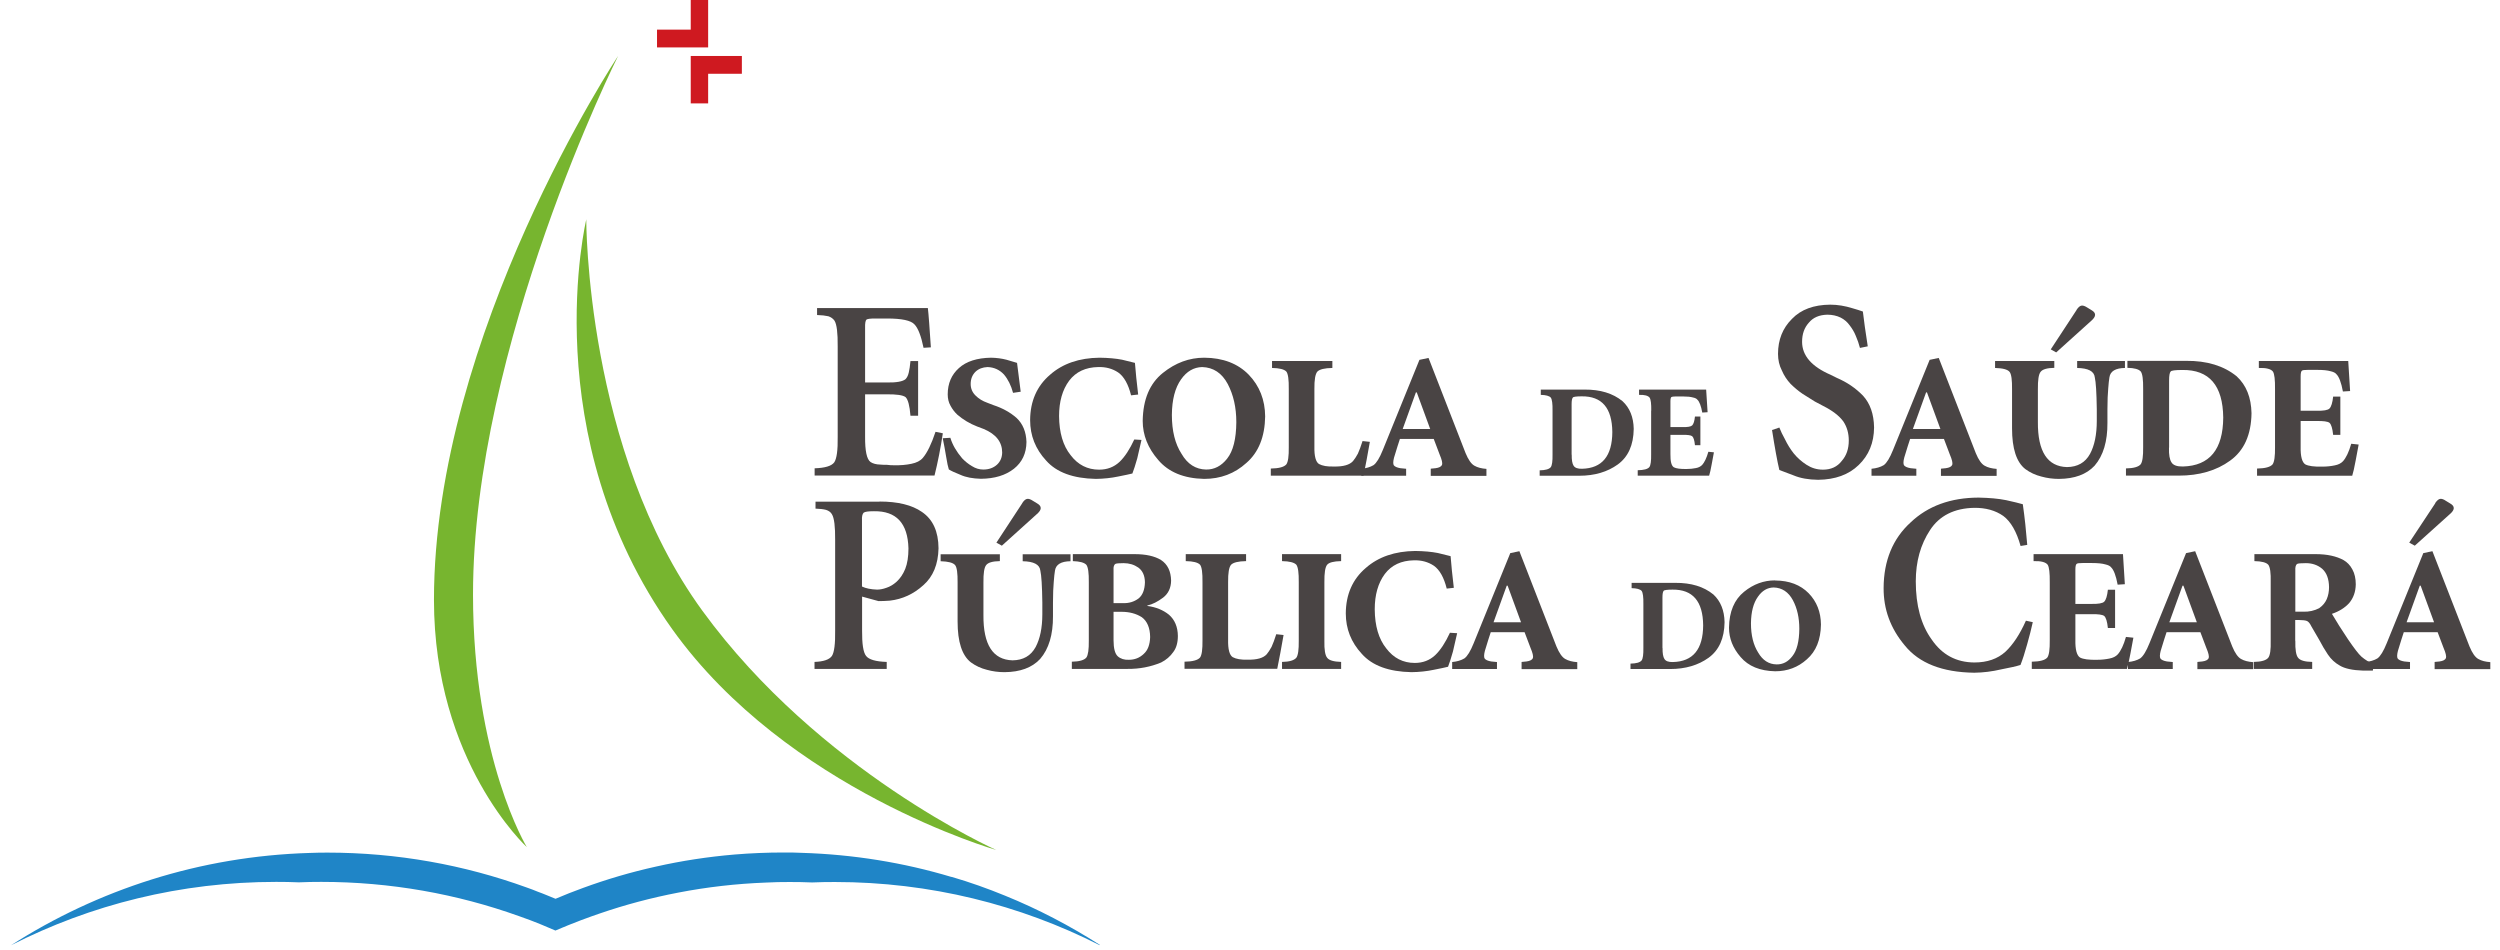 <svg width="208" height="79" viewBox="0 0 208 79" fill="none" xmlns="http://www.w3.org/2000/svg">
<path d="M91.493 78.64C84.859 75.276 77.374 73.383 69.457 73.383C68.82 73.383 68.193 73.392 67.565 73.42C66.947 73.392 66.319 73.383 65.692 73.383C65.037 73.383 64.382 73.392 63.726 73.43C61.253 73.523 58.808 73.804 56.436 74.264C54.194 74.695 52.007 75.276 49.884 76.007C49.681 76.072 49.469 76.147 49.266 76.222C48.648 76.438 48.048 76.672 47.457 76.906C47.273 76.972 47.097 77.056 46.922 77.131C46.922 77.131 46.913 77.131 46.904 77.131C46.673 77.225 46.442 77.319 46.212 77.422C45.824 77.253 45.436 77.094 45.039 76.925C45.012 76.925 44.993 76.915 44.975 76.897C44.375 76.653 43.775 76.428 43.157 76.213C38.017 74.376 32.489 73.373 26.731 73.373C26.104 73.373 25.485 73.383 24.867 73.411C24.24 73.383 23.603 73.373 22.975 73.373C15.039 73.373 7.546 75.266 0.911 78.649C8.137 74.02 16.636 71.237 25.753 70.965C26.242 70.946 26.74 70.937 27.23 70.937C33.043 70.937 38.626 71.958 43.803 73.833C44.126 73.945 44.449 74.067 44.763 74.198C45.003 74.282 45.233 74.376 45.464 74.47C45.722 74.573 45.972 74.676 46.221 74.779C46.968 74.46 47.725 74.16 48.5 73.879C50.466 73.158 52.505 72.558 54.581 72.099C56.704 71.621 58.891 71.284 61.115 71.096C62.462 70.984 63.837 70.928 65.212 70.928C65.71 70.928 66.199 70.928 66.689 70.956C71.007 71.087 75.188 71.771 79.156 72.961C79.156 72.961 79.159 72.961 79.165 72.961C79.165 72.961 79.183 72.961 79.192 72.961C80.697 73.401 82.173 73.926 83.613 74.517C86.381 75.641 89.011 77.019 91.503 78.612L91.493 78.64Z" fill="#1F85C7"/>
<path d="M58.918 3.945V2.465V0H57.469V2.465H54.664V3.945H57.469H58.918Z" fill="#CF1920"/>
<path d="M61.723 4.657H58.918H57.469V6.138V8.602H58.918V6.138H61.723V4.657Z" fill="#CF1920"/>
<path d="M51.425 4.657C51.425 4.657 36.106 27.766 36.106 49.909C36.106 63.393 43.83 70.478 43.83 70.478C43.83 70.478 39.355 63.14 39.355 49.459C39.355 28.778 51.425 4.657 51.425 4.657Z" fill="#77B52F"/>
<path d="M48.786 18.226C48.786 18.226 44.43 36.246 55.928 52.345C65.507 65.745 82.892 70.721 82.892 70.721C82.892 70.721 68.183 64.18 58.447 50.827C48.712 37.473 48.776 18.226 48.776 18.226H48.786Z" fill="#77B52F"/>
<path d="M131.828 32.413C133.139 32.404 134.191 32.722 134.994 33.378C135.593 33.931 135.907 34.7 135.926 35.683C135.907 37.033 135.464 38.017 134.597 38.645C133.739 39.263 132.668 39.582 131.395 39.582H128.1V39.132C128.58 39.123 128.885 39.038 129.023 38.869C129.134 38.719 129.18 38.363 129.171 37.811V34.175C129.18 33.594 129.134 33.228 129.023 33.078C128.894 32.938 128.617 32.863 128.193 32.853V32.413H131.847H131.828ZM130.767 37.829C130.758 38.27 130.813 38.579 130.924 38.748C131.035 38.926 131.266 39.01 131.625 39.001C133.296 38.963 134.135 37.942 134.145 35.946C134.126 33.94 133.277 32.956 131.598 32.975C131.136 32.975 130.896 33.013 130.86 33.078C130.795 33.144 130.758 33.331 130.758 33.631V37.829H130.767Z" fill="#494444"/>
<path d="M137.384 34.175C137.393 33.594 137.347 33.229 137.245 33.079C137.116 32.92 136.83 32.836 136.369 32.854V32.414H141.952C141.97 32.779 142.016 33.398 142.072 34.297L141.629 34.325C141.527 33.763 141.389 33.407 141.223 33.257C141.167 33.173 141.038 33.107 140.854 33.07C140.66 33.014 140.383 32.985 140.014 32.985H139.432C139.229 32.985 139.11 33.004 139.063 33.032C139.008 33.07 138.98 33.192 138.98 33.388V35.534H139.986C140.411 35.544 140.678 35.497 140.789 35.394C140.9 35.281 140.983 35.038 141.02 34.653H141.472V37.043H141.02C140.983 36.64 140.9 36.387 140.789 36.293C140.678 36.209 140.411 36.172 139.986 36.181H138.98V37.774C138.971 38.392 139.063 38.758 139.266 38.88C139.46 38.983 139.82 39.03 140.337 39.02C140.614 39.02 140.863 38.992 141.094 38.945C141.315 38.908 141.49 38.814 141.62 38.683C141.813 38.467 141.989 38.102 142.136 37.587L142.598 37.633C142.561 37.877 142.496 38.214 142.413 38.627C142.33 39.067 142.266 39.386 142.201 39.573H136.258V39.123C136.766 39.114 137.089 39.03 137.227 38.861C137.338 38.711 137.384 38.355 137.375 37.783V34.157L137.384 34.175Z" fill="#494444"/>
<path d="M77.199 25.648C77.226 25.854 77.263 26.266 77.309 26.894C77.346 27.54 77.392 28.206 77.448 28.899L76.839 28.937C76.636 27.943 76.377 27.287 76.082 26.988C75.787 26.66 75.021 26.5 73.812 26.5H72.797C72.428 26.5 72.197 26.528 72.096 26.585C72.003 26.669 71.966 26.903 71.976 27.278V31.823H73.738C74.587 31.842 75.122 31.738 75.344 31.542C75.464 31.42 75.556 31.233 75.611 30.989C75.667 30.755 75.713 30.445 75.75 30.042H76.387V34.587H75.75C75.685 33.753 75.547 33.238 75.344 33.041C75.122 32.872 74.587 32.797 73.738 32.807H71.976V36.321C71.966 37.511 72.114 38.214 72.428 38.439C72.622 38.57 72.889 38.645 73.249 38.654C73.415 38.673 73.6 38.673 73.793 38.673C73.987 38.701 74.19 38.71 74.393 38.71C74.91 38.72 75.39 38.682 75.824 38.589C76.248 38.504 76.571 38.345 76.783 38.092C77.143 37.67 77.494 36.949 77.835 35.927L78.444 36.049C78.26 37.277 78.029 38.448 77.752 39.563H67.777V38.963C68.635 38.935 69.18 38.776 69.41 38.467C69.613 38.167 69.715 37.455 69.696 36.34V28.824C69.706 27.709 69.623 26.988 69.429 26.678C69.309 26.51 69.143 26.388 68.921 26.313C68.672 26.257 68.358 26.219 67.98 26.21V25.629H77.208L77.199 25.648Z" fill="#494444"/>
<path d="M79.072 36.433C79.247 37.005 79.57 37.567 80.05 38.13C80.299 38.392 80.567 38.607 80.871 38.785C81.167 38.973 81.48 39.066 81.812 39.066C82.274 39.066 82.662 38.926 82.957 38.654C83.234 38.392 83.372 38.064 83.381 37.651C83.381 36.78 82.874 36.124 81.849 35.693L81.305 35.487C80.677 35.243 80.133 34.915 79.653 34.503C79.422 34.287 79.229 34.034 79.081 33.753C78.924 33.481 78.85 33.163 78.85 32.807C78.85 31.907 79.164 31.176 79.782 30.623C80.401 30.061 81.296 29.78 82.459 29.761C82.92 29.771 83.344 29.827 83.741 29.93C84.129 30.052 84.424 30.136 84.618 30.192C84.682 30.755 84.784 31.551 84.922 32.591L84.286 32.685C84.12 32.067 83.87 31.561 83.529 31.158C83.16 30.764 82.708 30.558 82.163 30.539C81.757 30.558 81.425 30.68 81.167 30.923C80.89 31.195 80.76 31.542 80.76 31.945C80.76 32.329 80.899 32.648 81.167 32.91C81.425 33.172 81.748 33.369 82.145 33.51L82.652 33.706C83.4 33.95 84.046 34.306 84.581 34.775C85.098 35.262 85.374 35.927 85.402 36.771C85.393 37.717 85.042 38.457 84.359 39.001C83.667 39.544 82.754 39.826 81.609 39.835C80.927 39.816 80.364 39.713 79.912 39.507C79.459 39.329 79.136 39.179 78.943 39.057C78.878 38.87 78.804 38.523 78.721 38.008C78.638 37.502 78.546 36.986 78.435 36.462L79.072 36.424V36.433Z" fill="#494444"/>
<path d="M94.105 32.891C93.874 31.963 93.514 31.326 93.034 30.989C92.554 30.67 92.001 30.52 91.373 30.539C90.321 30.558 89.518 30.933 88.955 31.673C88.392 32.432 88.115 33.416 88.115 34.615C88.125 36.002 88.448 37.089 89.075 37.867C89.684 38.673 90.478 39.076 91.447 39.076C92.121 39.076 92.683 38.86 93.145 38.429C93.588 38.008 93.994 37.38 94.372 36.565L94.972 36.602C94.861 37.108 94.741 37.614 94.621 38.13C94.464 38.673 94.335 39.095 94.215 39.395C93.994 39.451 93.597 39.535 93.025 39.648C92.453 39.769 91.834 39.835 91.17 39.844C89.287 39.807 87.903 39.301 87.036 38.317C86.15 37.361 85.707 36.237 85.707 34.953C85.716 33.379 86.27 32.113 87.368 31.176C88.42 30.249 89.795 29.78 91.484 29.761C92.213 29.771 92.84 29.827 93.366 29.93C93.874 30.052 94.225 30.136 94.427 30.192C94.483 30.942 94.575 31.814 94.695 32.826L94.105 32.891Z" fill="#494444"/>
<path d="M100.195 29.761C101.754 29.771 102.991 30.249 103.895 31.176C104.79 32.104 105.252 33.266 105.261 34.653C105.233 36.34 104.717 37.633 103.701 38.514C102.723 39.404 101.551 39.844 100.186 39.844C98.497 39.807 97.223 39.282 96.365 38.27C95.507 37.286 95.073 36.199 95.073 35.018C95.101 33.228 95.655 31.907 96.753 31.026C97.805 30.183 98.949 29.761 100.186 29.761H100.195ZM97.5 34.522C97.5 35.852 97.768 36.93 98.303 37.755C98.801 38.617 99.484 39.048 100.342 39.066C101.025 39.076 101.616 38.776 102.105 38.148C102.594 37.53 102.852 36.527 102.862 35.121C102.862 33.903 102.622 32.854 102.151 31.954C101.662 31.036 100.951 30.567 100.019 30.539C99.318 30.558 98.737 30.895 98.266 31.561C97.768 32.263 97.509 33.247 97.5 34.522Z" fill="#494444"/>
<path d="M105.731 39.582V38.983C106.414 38.973 106.839 38.851 107.023 38.636C107.171 38.43 107.236 37.952 107.226 37.202V32.367C107.236 31.589 107.171 31.102 107.023 30.914C106.848 30.727 106.451 30.624 105.833 30.614V30.033H110.853V30.614C110.207 30.624 109.792 30.727 109.607 30.914C109.432 31.111 109.349 31.598 109.358 32.367V37.155C109.34 37.961 109.478 38.448 109.746 38.608C110.022 38.758 110.429 38.833 110.973 38.814C111.767 38.833 112.293 38.673 112.569 38.364C112.689 38.224 112.828 38.017 112.975 37.746C113.095 37.483 113.225 37.136 113.363 36.696L113.972 36.762C113.797 37.774 113.621 38.711 113.446 39.573H105.731V39.582Z" fill="#494444"/>
<path d="M119.057 38.992L119.444 38.954C119.73 38.917 119.915 38.823 119.979 38.673C120.026 38.523 119.961 38.242 119.776 37.811L119.287 36.518H116.473C116.362 36.837 116.205 37.352 115.984 38.074C115.901 38.392 115.901 38.608 115.965 38.711C116.048 38.823 116.233 38.907 116.51 38.954L116.99 39.001V39.582H113.261V39.001C113.668 38.964 114.009 38.861 114.277 38.701C114.526 38.523 114.784 38.102 115.052 37.436L118.097 29.94L118.854 29.78L121.936 37.699C122.167 38.261 122.416 38.608 122.674 38.748C122.932 38.898 123.265 38.982 123.671 39.011V39.592H119.038V39.001L119.057 38.992ZM116.704 35.693H118.992L117.875 32.648H117.802L116.704 35.693Z" fill="#494444"/>
<path d="M154.742 28.927C154.659 28.6 154.548 28.281 154.409 27.962C154.28 27.634 154.105 27.344 153.902 27.081C153.699 26.791 153.441 26.576 153.145 26.425C152.822 26.266 152.444 26.182 152.029 26.182C151.355 26.201 150.847 26.416 150.488 26.857C150.118 27.269 149.934 27.794 149.934 28.44C149.934 29.584 150.728 30.502 152.315 31.186L152.841 31.448C153.671 31.804 154.391 32.292 155 32.919C155.6 33.575 155.904 34.456 155.923 35.562C155.914 36.846 155.48 37.886 154.64 38.692C153.81 39.498 152.684 39.901 151.272 39.919C150.469 39.91 149.786 39.788 149.233 39.554C148.67 39.348 148.282 39.198 148.042 39.104C147.867 38.373 147.664 37.258 147.433 35.778L148.042 35.571C148.153 35.862 148.31 36.19 148.513 36.555C148.707 36.958 148.946 37.352 149.233 37.717C149.528 38.083 149.888 38.401 150.294 38.664C150.709 38.935 151.161 39.076 151.669 39.076C152.342 39.076 152.868 38.832 153.238 38.345C153.625 37.905 153.819 37.343 153.819 36.649C153.819 36.049 153.671 35.525 153.367 35.065C153.016 34.587 152.453 34.156 151.65 33.754L150.995 33.407C150.672 33.21 150.331 32.995 149.98 32.77C149.62 32.526 149.288 32.245 148.974 31.936C148.679 31.617 148.43 31.252 148.245 30.811C148.042 30.418 147.931 29.958 147.931 29.443C147.931 28.272 148.319 27.297 149.094 26.529C149.842 25.751 150.903 25.357 152.278 25.348C152.887 25.348 153.505 25.451 154.133 25.648C154.465 25.741 154.751 25.835 154.991 25.919C155.074 26.66 155.212 27.625 155.397 28.815L154.751 28.946L154.742 28.927Z" fill="#494444"/>
<path d="M161.506 38.992L161.893 38.954C162.179 38.917 162.364 38.823 162.428 38.673C162.475 38.523 162.41 38.242 162.225 37.811L161.736 36.518H158.922C158.811 36.837 158.654 37.352 158.433 38.074C158.35 38.392 158.35 38.608 158.414 38.711C158.497 38.823 158.682 38.907 158.959 38.954L159.439 39.001V39.582H155.71V39.001C156.116 38.964 156.458 38.861 156.726 38.701C156.975 38.523 157.233 38.102 157.501 37.436L160.546 29.94L161.303 29.78L164.385 37.699C164.615 38.261 164.865 38.608 165.123 38.748C165.381 38.898 165.714 38.982 166.12 39.011V39.592H161.487V39.001L161.506 38.992ZM159.152 35.693H161.441L160.324 32.648H160.251L159.152 35.693Z" fill="#494444"/>
<path d="M170.918 30.024V30.605C170.318 30.615 169.94 30.727 169.783 30.933C169.617 31.13 169.543 31.617 169.552 32.395V35.103C169.534 37.568 170.346 38.814 171.97 38.861C172.856 38.852 173.493 38.486 173.89 37.764C174.259 37.08 174.453 36.162 174.453 35.019V34.054C174.434 32.676 174.379 31.786 174.286 31.392C174.231 30.886 173.742 30.633 172.819 30.615V30.034H176.796V30.615C176.012 30.624 175.578 30.886 175.505 31.392C175.468 31.617 175.431 31.927 175.403 32.339C175.366 32.751 175.338 33.323 175.338 34.054V35.188C175.348 36.715 174.997 37.905 174.268 38.748C173.594 39.47 172.607 39.835 171.306 39.845C170.798 39.845 170.309 39.779 169.839 39.648C169.349 39.526 168.907 39.32 168.51 39.029C167.771 38.458 167.402 37.324 167.402 35.637V32.395C167.412 31.617 167.347 31.13 167.199 30.942C167.033 30.736 166.627 30.633 165.99 30.615V30.034H170.909L170.918 30.024ZM172.764 25.789C172.911 25.564 173.05 25.442 173.198 25.423C173.318 25.414 173.465 25.461 173.65 25.582L174.019 25.807C174.425 26.042 174.406 26.341 173.973 26.707L171.075 29.321L170.623 29.068L172.773 25.789H172.764Z" fill="#494444"/>
<path d="M181.872 30.023C183.616 30.005 185.019 30.436 186.089 31.307C186.892 32.047 187.298 33.069 187.326 34.381C187.298 36.18 186.707 37.492 185.545 38.326C184.4 39.16 182.97 39.572 181.272 39.572H176.88V38.972C177.516 38.963 177.932 38.841 178.107 38.626C178.255 38.419 178.319 37.951 178.31 37.211V32.357C178.319 31.579 178.255 31.091 178.107 30.904C177.941 30.717 177.572 30.614 177 30.604V30.023H181.872ZM180.46 37.248C180.442 37.839 180.515 38.241 180.672 38.476C180.82 38.71 181.134 38.822 181.614 38.813C183.838 38.757 184.954 37.398 184.973 34.746C184.945 32.075 183.81 30.754 181.577 30.782C180.968 30.782 180.635 30.829 180.599 30.913C180.515 30.998 180.469 31.241 180.469 31.654V37.248H180.46Z" fill="#494444"/>
<path d="M189.282 32.376C189.291 31.598 189.236 31.111 189.107 30.914C188.941 30.699 188.553 30.596 187.935 30.614V30.033H195.373C195.4 30.511 195.456 31.355 195.529 32.535L194.93 32.573C194.791 31.823 194.607 31.345 194.394 31.139C194.311 31.027 194.154 30.942 193.905 30.886C193.647 30.811 193.278 30.774 192.789 30.774H192.014C191.737 30.774 191.58 30.793 191.524 30.839C191.451 30.886 191.414 31.046 191.414 31.317V34.175H192.752C193.315 34.185 193.675 34.129 193.813 33.988C193.961 33.838 194.062 33.51 194.118 32.995H194.717V36.181H194.118C194.062 35.647 193.961 35.309 193.813 35.178C193.665 35.066 193.315 35.019 192.752 35.028H191.414V37.155C191.395 37.98 191.534 38.467 191.801 38.636C192.06 38.776 192.54 38.842 193.232 38.823C193.592 38.823 193.933 38.786 194.247 38.72C194.542 38.664 194.773 38.551 194.939 38.373C195.197 38.083 195.428 37.605 195.622 36.921L196.24 36.987C196.185 37.315 196.102 37.755 195.991 38.317C195.88 38.908 195.788 39.329 195.705 39.582H187.787V38.983C188.47 38.973 188.894 38.851 189.079 38.636C189.227 38.43 189.291 37.952 189.282 37.202V32.376Z" fill="#494444"/>
<path d="M73.175 41.728C74.707 41.728 75.879 42.018 76.7 42.59C77.614 43.209 78.075 44.211 78.085 45.617C78.057 46.957 77.632 47.978 76.82 48.69C76.017 49.421 75.085 49.852 74.033 49.974C73.683 50.002 73.369 50.012 73.092 50.012L71.726 49.637V52.448C71.717 53.563 71.819 54.275 72.059 54.575C72.289 54.875 72.861 55.044 73.775 55.072V55.653H67.768V55.072C68.515 55.044 68.995 54.885 69.216 54.575C69.41 54.275 69.502 53.563 69.484 52.448V44.933C69.493 43.818 69.41 43.096 69.216 42.787C69.124 42.618 68.958 42.496 68.727 42.421C68.506 42.365 68.22 42.328 67.851 42.318V41.737H73.175V41.728ZM71.726 48.803C72.04 48.953 72.455 49.037 72.972 49.056C73.203 49.056 73.461 49.009 73.747 48.906C74.043 48.812 74.338 48.634 74.606 48.391C74.892 48.128 75.132 47.781 75.316 47.332C75.491 46.891 75.584 46.32 75.584 45.626C75.528 43.536 74.578 42.506 72.714 42.534C72.252 42.534 71.966 42.571 71.856 42.656C71.745 42.768 71.699 42.984 71.717 43.293V48.794L71.726 48.803Z" fill="#494444"/>
<path d="M83.188 46.104V46.685C82.588 46.694 82.209 46.806 82.052 47.013C81.886 47.209 81.813 47.697 81.822 48.474V51.183C81.803 53.647 82.615 54.894 84.24 54.94C85.125 54.931 85.762 54.566 86.159 53.844C86.528 53.16 86.722 52.242 86.722 51.098V50.133C86.703 48.756 86.648 47.865 86.556 47.472C86.5 46.966 86.011 46.713 85.088 46.694V46.113H89.066V46.694C88.281 46.703 87.848 46.966 87.774 47.472C87.737 47.697 87.7 48.006 87.672 48.418C87.635 48.831 87.608 49.402 87.608 50.133V51.267C87.617 52.794 87.266 53.985 86.537 54.828C85.864 55.55 84.876 55.915 83.575 55.924C83.068 55.924 82.579 55.859 82.108 55.727C81.619 55.606 81.176 55.4 80.779 55.109C80.041 54.537 79.672 53.404 79.672 51.717V48.474C79.681 47.697 79.616 47.209 79.469 47.022C79.302 46.816 78.897 46.713 78.26 46.694V46.113H83.178L83.188 46.104ZM85.042 41.868C85.19 41.643 85.328 41.521 85.476 41.503C85.596 41.493 85.744 41.54 85.928 41.662L86.297 41.887C86.703 42.121 86.685 42.421 86.251 42.786L83.354 45.401L82.901 45.148L85.052 41.868H85.042Z" fill="#494444"/>
<path d="M90.589 48.438C90.598 47.669 90.533 47.191 90.386 46.995C90.219 46.807 89.841 46.704 89.26 46.685V46.104H94.391C95.323 46.104 96.061 46.264 96.596 46.592C97.141 46.948 97.417 47.519 97.436 48.306C97.427 48.925 97.196 49.393 96.771 49.721C96.319 50.059 95.885 50.284 95.461 50.377V50.415C96.172 50.508 96.771 50.752 97.26 51.146C97.74 51.567 97.99 52.158 97.999 52.907C97.999 53.47 97.87 53.919 97.611 54.257C97.362 54.613 97.03 54.903 96.605 55.119C95.729 55.484 94.797 55.662 93.809 55.653H89.177V55.053C89.804 55.044 90.21 54.922 90.386 54.707C90.533 54.501 90.598 54.032 90.589 53.292V48.428V48.438ZM92.647 50.181H93.431C93.929 50.199 94.354 50.068 94.723 49.796C95.064 49.525 95.24 49.075 95.258 48.447C95.249 47.885 95.064 47.482 94.704 47.219C94.354 46.976 93.948 46.854 93.486 46.854C93.117 46.854 92.886 46.873 92.794 46.919C92.683 46.995 92.628 47.163 92.647 47.425V50.19V50.181ZM92.647 50.911V53.264C92.647 53.948 92.766 54.388 92.997 54.603C93.228 54.81 93.542 54.913 93.92 54.894C94.4 54.894 94.815 54.735 95.156 54.407C95.498 54.107 95.673 53.638 95.692 53.001C95.683 52.233 95.443 51.68 95 51.352C94.529 51.052 93.966 50.902 93.311 50.902H92.647V50.911Z" fill="#494444"/>
<path d="M98.552 55.653V55.053C99.235 55.044 99.66 54.922 99.844 54.707C99.992 54.501 100.057 54.023 100.047 53.273V48.438C100.057 47.66 99.992 47.172 99.844 46.985C99.669 46.798 99.272 46.695 98.654 46.685V46.104H103.674V46.685C103.028 46.695 102.613 46.798 102.428 46.985C102.253 47.182 102.17 47.669 102.179 48.438V53.226C102.161 54.032 102.299 54.519 102.567 54.678C102.844 54.828 103.25 54.903 103.794 54.885C104.588 54.903 105.114 54.744 105.39 54.435C105.51 54.294 105.649 54.088 105.796 53.816C105.916 53.554 106.046 53.207 106.184 52.767L106.793 52.833C106.618 53.844 106.442 54.782 106.267 55.644H98.552V55.653Z" fill="#494444"/>
<path d="M110.189 53.31C110.17 54.051 110.254 54.529 110.42 54.725C110.576 54.941 110.964 55.053 111.582 55.072V55.653H106.664V55.072C107.273 55.063 107.67 54.941 107.854 54.725C108.002 54.519 108.066 54.051 108.057 53.31V48.447C108.066 47.669 108.002 47.182 107.854 46.985C107.679 46.798 107.282 46.695 106.664 46.685V46.104H111.582V46.685C110.964 46.695 110.576 46.798 110.42 46.985C110.254 47.182 110.18 47.669 110.189 48.447V53.31Z" fill="#494444"/>
<path d="M120.367 48.971C120.137 48.044 119.777 47.406 119.297 47.069C118.817 46.75 118.263 46.6 117.636 46.619C116.584 46.638 115.781 47.013 115.218 47.753C114.655 48.512 114.378 49.496 114.378 50.695C114.388 52.082 114.711 53.169 115.338 53.947C115.947 54.753 116.741 55.156 117.71 55.156C118.383 55.156 118.946 54.94 119.408 54.509C119.851 54.088 120.257 53.46 120.635 52.645L121.235 52.682C121.124 53.188 121.004 53.694 120.884 54.209C120.727 54.753 120.598 55.175 120.478 55.474C120.257 55.531 119.86 55.615 119.288 55.727C118.716 55.849 118.097 55.915 117.433 55.924C115.55 55.887 114.166 55.381 113.299 54.397C112.413 53.441 111.97 52.317 111.97 51.033C111.979 49.459 112.533 48.193 113.631 47.256C114.683 46.329 116.058 45.86 117.747 45.841C118.476 45.851 119.103 45.907 119.629 46.01C120.137 46.132 120.487 46.216 120.69 46.272C120.746 47.022 120.838 47.894 120.958 48.906L120.367 48.971Z" fill="#494444"/>
<path d="M126.615 55.072L127.002 55.034C127.288 54.997 127.473 54.903 127.538 54.753C127.584 54.603 127.519 54.322 127.335 53.891L126.845 52.598H124.031C123.92 52.917 123.763 53.432 123.542 54.154C123.459 54.472 123.459 54.688 123.523 54.791C123.606 54.903 123.791 54.987 124.068 55.034L124.548 55.081V55.662H120.82V55.081C121.226 55.044 121.567 54.941 121.835 54.781C122.084 54.603 122.342 54.182 122.61 53.516L125.655 46.02L126.412 45.86L129.494 53.779C129.725 54.341 129.974 54.688 130.232 54.828C130.491 54.978 130.823 55.062 131.229 55.091V55.672H126.596V55.081L126.615 55.072ZM124.262 51.773H126.55L125.434 48.728H125.36L124.262 51.773Z" fill="#494444"/>
<path d="M139.386 48.494C140.697 48.485 141.749 48.803 142.552 49.459C143.151 50.012 143.465 50.781 143.484 51.764C143.465 53.114 143.022 54.098 142.155 54.726C141.297 55.344 140.226 55.663 138.953 55.663H135.658V55.213C136.138 55.203 136.443 55.119 136.581 54.95C136.692 54.801 136.738 54.444 136.729 53.892V50.256C136.738 49.675 136.692 49.309 136.581 49.159C136.452 49.019 136.175 48.944 135.75 48.934V48.494H139.405H139.386ZM138.325 53.91C138.316 54.351 138.371 54.66 138.482 54.829C138.593 55.007 138.823 55.091 139.183 55.082C140.854 55.044 141.693 54.023 141.703 52.027C141.684 50.022 140.835 49.038 139.156 49.056C138.694 49.056 138.454 49.094 138.417 49.159C138.353 49.225 138.316 49.412 138.316 49.712V53.91H138.325Z" fill="#494444"/>
<path d="M147.701 48.297C148.873 48.306 149.796 48.662 150.479 49.356C151.152 50.049 151.494 50.921 151.503 51.961C151.484 53.226 151.097 54.191 150.331 54.856C149.593 55.522 148.716 55.85 147.692 55.85C146.427 55.822 145.468 55.428 144.822 54.669C144.176 53.929 143.853 53.114 143.853 52.223C143.871 50.883 144.296 49.89 145.108 49.234C145.892 48.597 146.75 48.288 147.682 48.288L147.701 48.297ZM145.68 51.867C145.68 52.861 145.883 53.666 146.28 54.294C146.658 54.941 147.166 55.269 147.812 55.278C148.328 55.288 148.771 55.063 149.131 54.585C149.5 54.126 149.694 53.367 149.703 52.317C149.703 51.408 149.528 50.612 149.168 49.937C148.799 49.253 148.264 48.897 147.572 48.878C147.046 48.887 146.612 49.14 146.261 49.646C145.883 50.171 145.689 50.911 145.68 51.867Z" fill="#494444"/>
<path d="M168.113 45.429C167.781 44.23 167.301 43.396 166.674 42.927C166.019 42.468 165.216 42.243 164.265 42.252C162.604 42.281 161.368 42.899 160.583 44.098C159.79 45.298 159.393 46.722 159.393 48.371C159.393 50.377 159.836 51.998 160.722 53.216C161.58 54.472 162.761 55.109 164.265 55.118C165.336 55.118 166.203 54.819 166.858 54.219C167.486 53.629 168.049 52.776 168.556 51.642L169.128 51.764C169.008 52.307 168.852 52.926 168.658 53.61C168.464 54.313 168.279 54.884 168.104 55.325C167.781 55.428 167.255 55.55 166.508 55.69C165.751 55.868 165.003 55.962 164.256 55.971C161.589 55.934 159.67 55.175 158.479 53.703C157.289 52.288 156.707 50.696 156.717 48.924C156.726 46.638 157.483 44.811 158.968 43.461C160.399 42.102 162.281 41.409 164.616 41.4C165.511 41.418 166.277 41.484 166.914 41.615C167.55 41.756 168.012 41.868 168.298 41.953C168.455 43.049 168.575 44.183 168.667 45.335L168.095 45.429H168.113Z" fill="#494444"/>
<path d="M170.54 48.447C170.549 47.669 170.494 47.182 170.365 46.985C170.199 46.77 169.811 46.666 169.193 46.685V46.104H176.631C176.658 46.582 176.714 47.425 176.787 48.606L176.188 48.644C176.049 47.894 175.865 47.416 175.652 47.21C175.569 47.098 175.413 47.013 175.163 46.957C174.905 46.882 174.536 46.844 174.047 46.844H173.272C172.995 46.844 172.838 46.863 172.783 46.91C172.709 46.957 172.672 47.116 172.672 47.388V50.246H174.01C174.573 50.255 174.933 50.199 175.071 50.059C175.219 49.909 175.32 49.581 175.376 49.065H175.975V52.252H175.376C175.32 51.717 175.219 51.38 175.071 51.249C174.923 51.136 174.573 51.09 174.01 51.099H172.672V53.226C172.653 54.051 172.792 54.538 173.059 54.707C173.318 54.847 173.798 54.913 174.49 54.894C174.85 54.894 175.191 54.856 175.505 54.791C175.8 54.735 176.031 54.622 176.197 54.444C176.455 54.154 176.686 53.676 176.88 52.992L177.498 53.057C177.443 53.385 177.36 53.826 177.249 54.388C177.138 54.978 177.046 55.4 176.963 55.653H169.045V55.053C169.728 55.044 170.153 54.922 170.337 54.707C170.485 54.501 170.549 54.023 170.54 53.273V48.447Z" fill="#494444"/>
<path d="M182.841 55.072L183.229 55.034C183.515 54.997 183.699 54.903 183.764 54.753C183.81 54.603 183.745 54.322 183.561 53.891L183.072 52.598H180.257C180.147 52.917 179.99 53.432 179.768 54.154C179.685 54.472 179.685 54.688 179.75 54.791C179.833 54.903 180.017 54.987 180.294 55.034L180.774 55.081V55.662H177.046V55.081C177.452 55.044 177.793 54.941 178.061 54.781C178.31 54.603 178.569 54.182 178.836 53.516L181.881 46.02L182.638 45.86L185.72 53.779C185.951 54.341 186.2 54.688 186.458 54.828C186.717 54.978 187.049 55.062 187.455 55.091V55.672H182.823V55.081L182.841 55.072ZM180.488 51.773H182.777L181.66 48.728H181.586L180.488 51.773Z" fill="#494444"/>
<path d="M190.971 53.31C190.953 54.051 191.036 54.529 191.202 54.725C191.359 54.941 191.755 55.063 192.374 55.072V55.653H187.51V55.072C188.138 55.063 188.544 54.941 188.719 54.725C188.876 54.519 188.941 54.051 188.922 53.31V48.447C188.941 47.669 188.876 47.182 188.719 46.985C188.553 46.798 188.166 46.695 187.566 46.685V46.104H192.669C193.61 46.104 194.385 46.273 194.985 46.601C195.28 46.77 195.53 47.023 195.714 47.369C195.908 47.716 196 48.138 196 48.616C195.991 49.234 195.806 49.749 195.456 50.171C195.087 50.574 194.607 50.874 194.016 51.071C194.376 51.689 194.819 52.392 195.354 53.189C195.853 53.919 196.222 54.407 196.471 54.632C196.785 54.903 197.126 55.11 197.495 55.25L197.421 55.794H196.6C195.733 55.766 195.087 55.625 194.681 55.381C194.275 55.156 193.942 54.847 193.684 54.463C193.435 54.097 193.195 53.685 192.964 53.245C192.715 52.814 192.503 52.439 192.309 52.12C192.198 51.886 192.078 51.736 191.949 51.67C191.811 51.614 191.589 51.586 191.294 51.586H190.962V53.31H190.971ZM190.971 50.893H191.626C192.115 50.911 192.558 50.808 192.955 50.602C193.241 50.396 193.453 50.152 193.583 49.853C193.712 49.553 193.776 49.215 193.776 48.85C193.767 48.156 193.573 47.65 193.204 47.322C192.835 47.013 192.383 46.854 191.848 46.854C191.451 46.854 191.211 46.873 191.119 46.919C191.008 46.995 190.953 47.182 190.971 47.482V50.893Z" fill="#494444"/>
<path d="M202.58 55.072L202.967 55.034C203.254 54.997 203.438 54.903 203.503 54.753C203.549 54.603 203.484 54.322 203.3 53.891L202.811 52.598H199.996C199.885 52.916 199.728 53.432 199.507 54.153C199.424 54.472 199.424 54.687 199.488 54.79C199.572 54.903 199.756 54.987 200.033 55.034L200.513 55.081V55.662H196.785V55.081C197.191 55.044 197.532 54.94 197.8 54.781C198.049 54.603 198.307 54.181 198.575 53.516L201.62 46.019L202.377 45.86L205.459 53.778C205.69 54.341 205.939 54.687 206.197 54.828C206.456 54.978 206.788 55.062 207.194 55.09V55.671H202.561V55.081L202.58 55.072ZM200.227 51.773H202.515L201.399 48.728H201.325L200.227 51.773ZM202.598 41.868C202.755 41.643 202.894 41.521 203.032 41.503C203.161 41.493 203.309 41.54 203.484 41.662L203.853 41.887C204.269 42.121 204.25 42.421 203.816 42.786L200.91 45.401L200.448 45.148L202.617 41.868H202.598Z" fill="#494444"/>
</svg>
